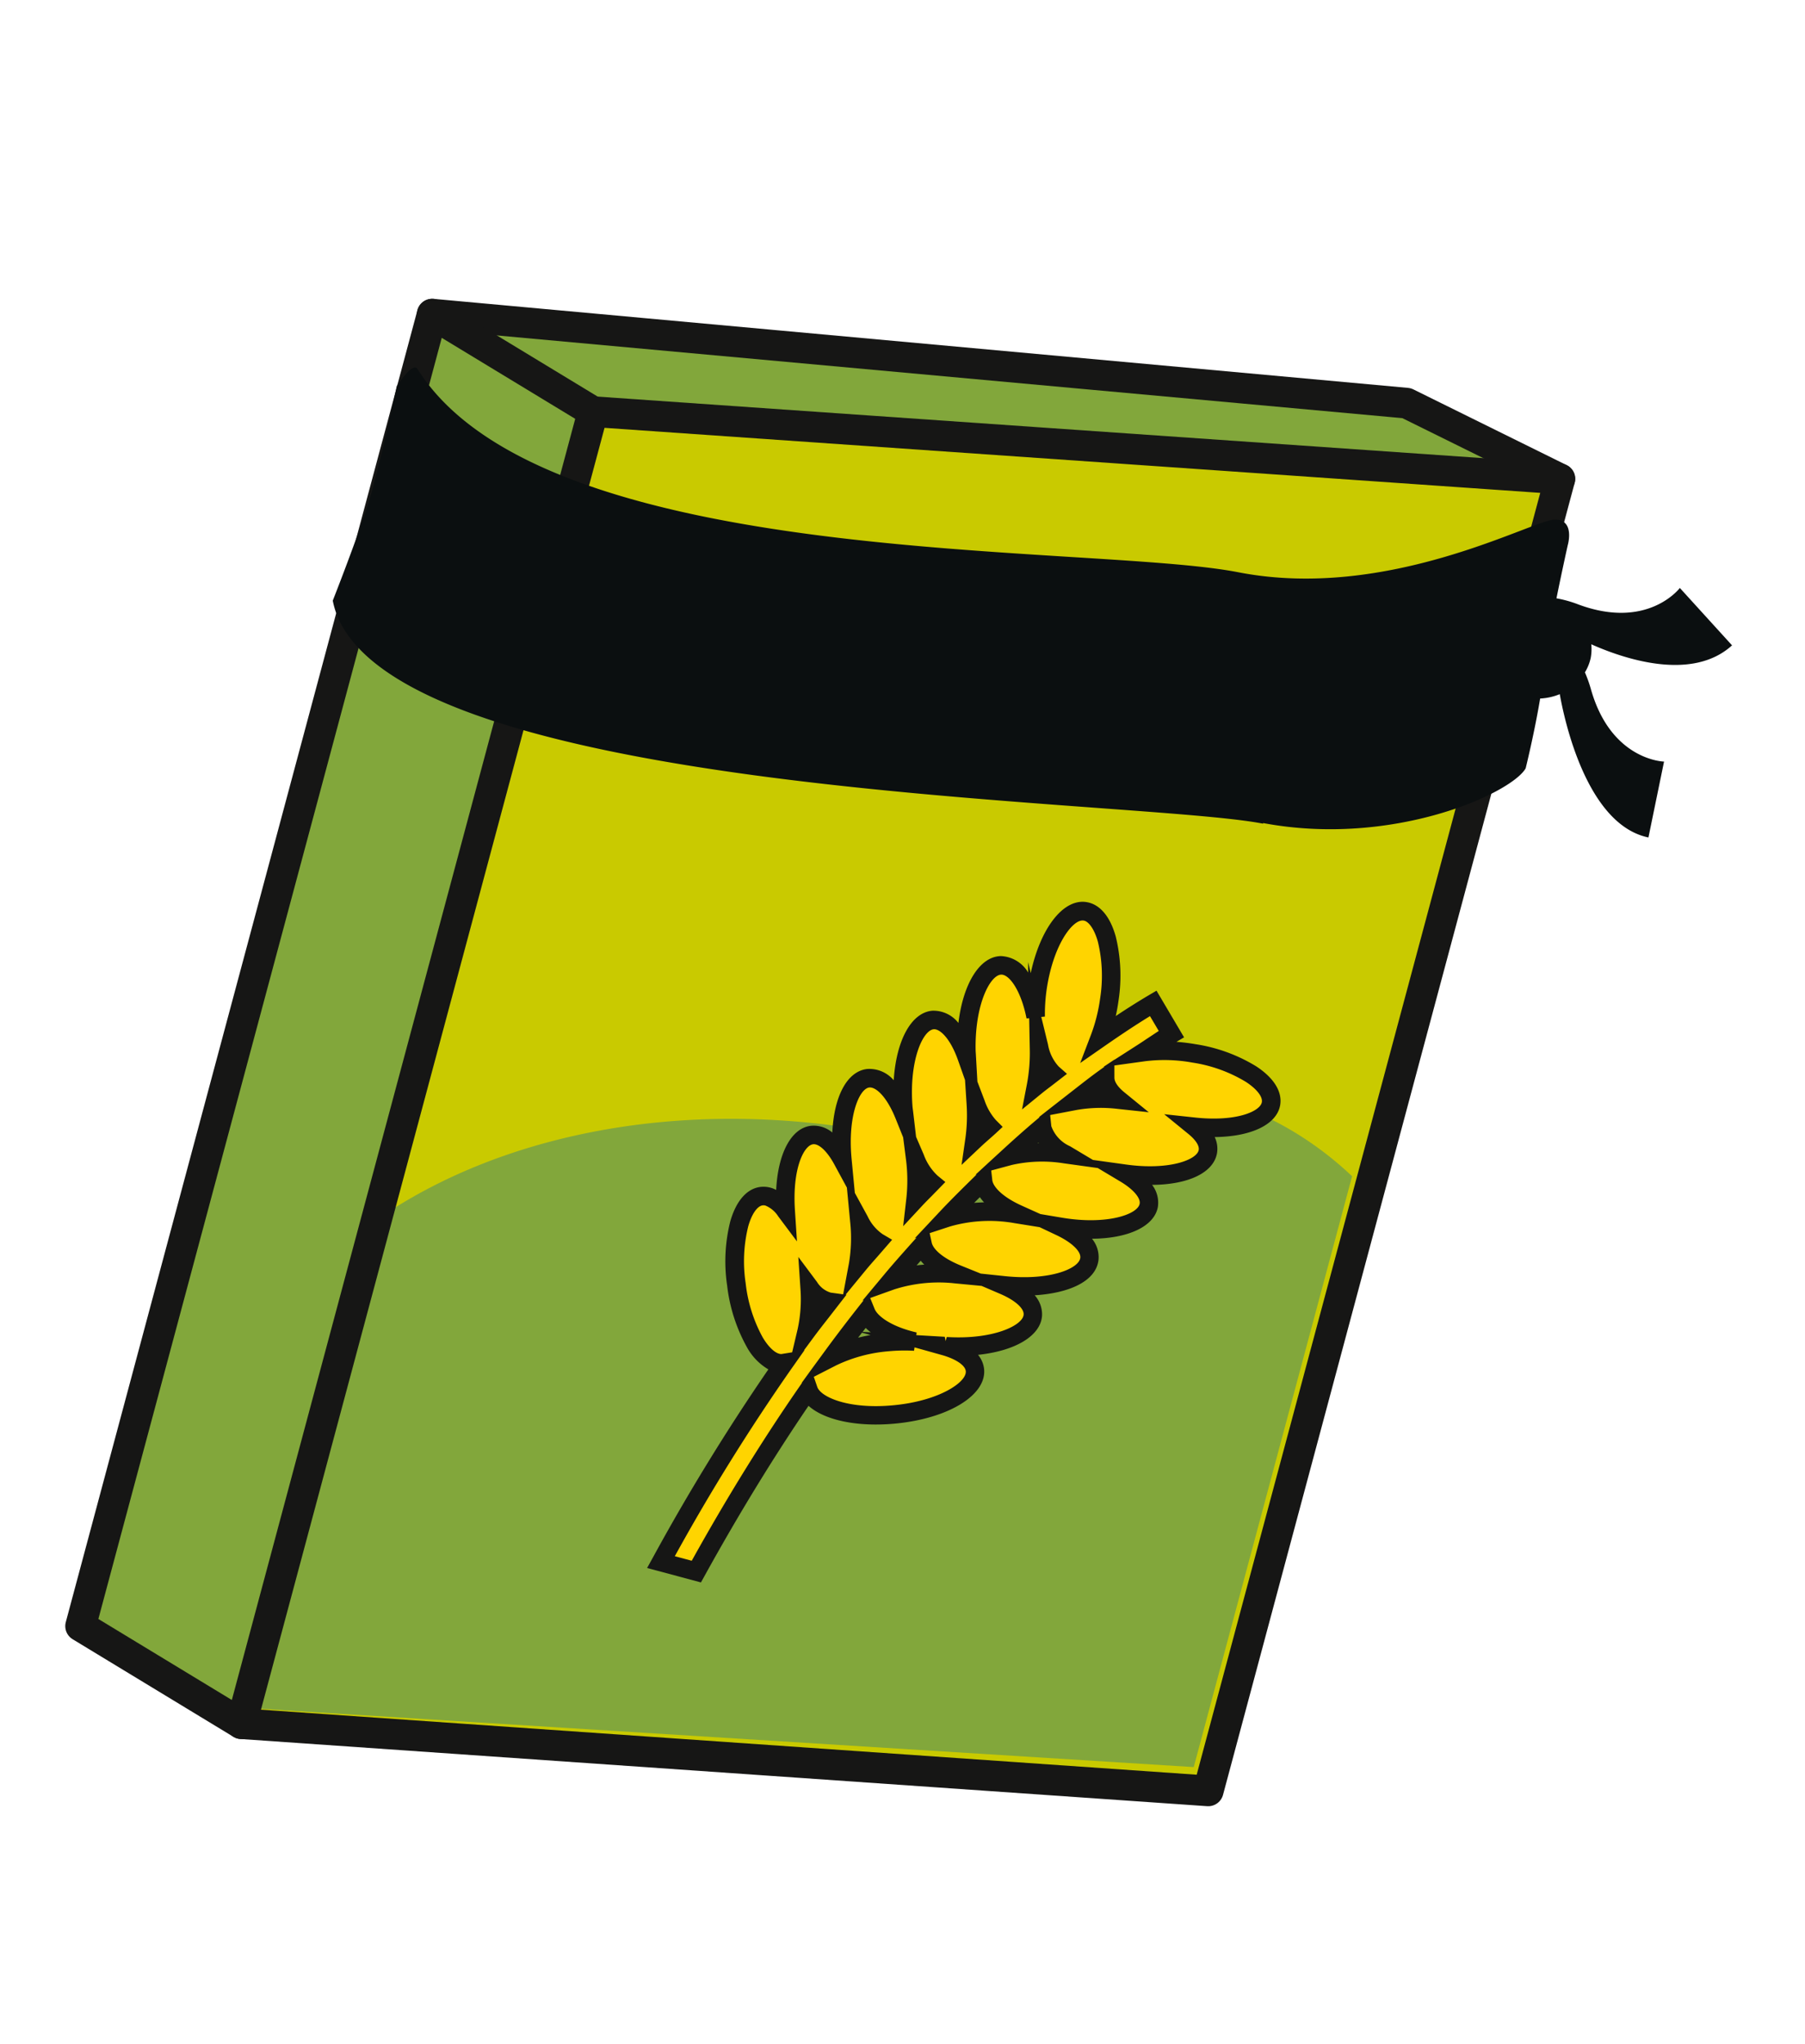 <svg xmlns="http://www.w3.org/2000/svg" xmlns:xlink="http://www.w3.org/1999/xlink" width="106" height="120" viewBox="0 0 106 120">
  <defs>
    <clipPath id="clip-path">
      <path id="Path_2297" data-name="Path 2297" d="M53.838,79.733,0,90.626V10.893L53.838,0Z" fill="none"/>
    </clipPath>
    <clipPath id="clip-Getreide">
      <rect width="106" height="120"/>
    </clipPath>
  </defs>
  <g id="Getreide" clip-path="url(#clip-Getreide)">
    <g id="Group_1903" data-name="Group 1903" transform="matrix(0.966, 0.259, -0.259, 0.966, 26.671, 8.67)">
      <g id="Group_1869" data-name="Group 1869" transform="translate(1.286 0)">
        <g id="Group_1862" data-name="Group 1862" transform="translate(10.601 1.962)">
          <path id="Path_2293" data-name="Path 2293" d="M55.858,79.733,0,90.626V10.893L55.858,0Z" fill="#c9ca00"/>
        </g>
        <g id="Group_1863" data-name="Group 1863" transform="translate(0 9.77)">
          <path id="Path_2294" data-name="Path 2294" d="M0,79.733l10.6,3.085V3.086L0,0Z" fill="#82a73b"/>
        </g>
        <g id="Group_1864" data-name="Group 1864">
          <path id="Path_2295" data-name="Path 2295" d="M56.615,0l9.844,1.962L10.6,12.855,0,9.77Z" fill="#82a73b"/>
        </g>
        <g id="Group_1867" data-name="Group 1867" transform="translate(11.438 0.833)">
          <g id="Group_1866" data-name="Group 1866" clip-path="url(#clip-path)">
            <g id="Group_1865" data-name="Group 1865" transform="translate(-6.479 41.449)">
              <path id="Path_2296" data-name="Path 2296" d="M73.714,27.3C73.714,12.221,63.568,0,51.053,0A20.588,20.588,0,0,0,35.938,6.963C16.027,7.245,0,19.348,0,34.247c0,15.077,16.406,27.3,36.644,27.3s36.644-12.221,36.644-27.3q0-.7-.047-1.383A32.821,32.821,0,0,0,73.714,27.3Z" fill="#82a73b"/>
            </g>
          </g>
        </g>
        <g id="Group_1868" data-name="Group 1868" transform="translate(30.695 33.156)">
          <path id="Path_2298" data-name="Path 2298" d="M4.629,30.21c.013-.005.021-.018.034-.024A124.769,124.769,0,0,0,.7,43.345h2.15a121.345,121.345,0,0,1,3.6-12.008c.617.918,2.861.979,5.258.084,2.56-.955,4.3-2.625,3.888-3.73-.221-.593-1.026-.892-2.112-.9.047-.01.092-.013.139-.023,2.676-.547,4.655-1.928,4.418-3.083-.132-.648-.946-1.077-2.095-1.242,2.632-.42,4.614-1.657,4.447-2.8-.1-.671-.925-1.154-2.112-1.376,2.688-.258,4.775-1.4,4.67-2.561-.057-.632-.758-1.134-1.806-1.433,2.523-.317,4.438-1.4,4.338-2.517-.044-.487-.478-.9-1.149-1.2,2.355-.368,4.1-1.406,4-2.472-.106-1.175-2.4-1.928-5.119-1.683a9.769,9.769,0,0,0-2.882.685c.432-.476.844-.975,1.292-1.433l-1.5-1.464c-.876.893-1.7,1.84-2.517,2.8a10.322,10.322,0,0,0-.032-2.339c-.342-2.71-1.568-4.789-2.737-4.641S13,2.471,13.346,5.183a10.891,10.891,0,0,0,.316,1.541c-.8-1.629-1.885-2.625-2.737-2.379-1.133.327-1.438,2.72-.68,5.345.037.13.085.249.126.376C9.554,8.88,8.62,8.222,7.9,8.475c-1.112.39-1.281,2.8-.377,5.375.056.159.122.3.183.456-.9-1.194-1.9-1.841-2.619-1.542-1.035.429-1.106,2.628-.216,5.011-.751-.79-1.521-1.178-2.107-.935-.989.41-1.1,2.436-.332,4.693A1.66,1.66,0,0,0,.841,21.07c-1.09.451-1.125,2.864-.08,5.388S3.54,30.661,4.629,30.21ZM18.535,9.128a1.79,1.79,0,0,0,1.1,1.038,8.811,8.811,0,0,0-2.458.729C17.624,10.3,18.066,9.7,18.535,9.128Zm-3.06.558c-.245.326-.5.641-.742.972a10.459,10.459,0,0,0-.387-2.152c-.013-.046-.03-.087-.045-.133A3.018,3.018,0,0,0,15.475,9.686Zm.237,3.2a2.44,2.44,0,0,0,1.722,1.182,8.582,8.582,0,0,0-3.134.951Q14.989,13.938,15.713,12.889Zm-.034,5.3c-.163.017-.322.026-.489.05a8.79,8.79,0,0,0-3.507,1.224c.479-.892.989-1.756,1.5-2.619C13.435,17.492,14.376,17.978,15.679,18.19Zm-2.974-4.523c-.209.327-.432.642-.636.973a10.357,10.357,0,0,0-.474-2.069A3.875,3.875,0,0,0,12.705,13.668Zm-1.984,7.7a3.107,3.107,0,0,0,2.439,1.15c-.132.022-.259.035-.392.062a9.122,9.122,0,0,0-3.284,1.3C9.877,23.029,10.3,22.2,10.722,21.368Zm-.432-3.642c-.218.394-.451.776-.662,1.175a10.181,10.181,0,0,0-.648-2.322A3.817,3.817,0,0,0,10.289,17.726ZM8.538,26.069c.467.617,1.68.952,3.191.916a10.9,10.9,0,0,0-1.512.436,9.258,9.258,0,0,0-2.927,1.7C7.688,28.089,8.107,27.075,8.538,26.069Zm-.4-4.162c-.255.534-.528,1.053-.775,1.595a9.448,9.448,0,0,0-.595-2.53A3.227,3.227,0,0,0,8.14,21.906ZM6.3,26.023c-.281.67-.575,1.331-.842,2.01a8.768,8.768,0,0,0-.495-2.515A1.889,1.889,0,0,0,6.3,26.023Z" transform="translate(0.545 0.544)" fill="#ffd400"/>
          <path id="Path_2299" data-name="Path 2299" d="M3.825,44.434H.552l.167-.675A126.534,126.534,0,0,1,4.41,31.33a3.4,3.4,0,0,1-1.565-.944A9.687,9.687,0,0,1,.8,27.21,9.636,9.636,0,0,1,0,23.522c.02-1.249.437-2.106,1.177-2.412a1.577,1.577,0,0,1,.948-.072c-.45-2.078-.095-3.715.978-4.158a1.7,1.7,0,0,1,1.333.048c-.449-2.066-.1-3.673.989-4.123a1.869,1.869,0,0,1,1.7.227C6.664,10.753,7.082,8.919,8.265,8.5a1.863,1.863,0,0,1,1.658.3c-.329-2.293.192-4.091,1.394-4.439a1.964,1.964,0,0,1,1.8.523l-.172-.6.322.591c-.134-2.668.69-4.7,2.053-4.872.8-.1,1.581.435,2.216,1.511a9.649,9.649,0,0,1,1.13,3.6c.038.3.063.6.076.9.492-.557,1.007-1.121,1.543-1.668l.382-.389,2.273,2.227-.364.37c.369-.07.748-.123,1.135-.158a9.589,9.589,0,0,1,3.759.334c1.186.39,1.879,1.045,1.951,1.842.1,1.156-1.18,2.229-3.229,2.8a1.577,1.577,0,0,1,.376.872c.106,1.171-1.155,2.228-3.2,2.79a1.71,1.71,0,0,1,.663,1.16c.1,1.168-1.213,2.248-3.253,2.808a1.7,1.7,0,0,1,.692,1.1c.188,1.293-1.234,2.359-3.082,2.977a1.682,1.682,0,0,1,.726,1.038c.241,1.179-1,2.422-3.034,3.2a1.56,1.56,0,0,1,.564.724c.534,1.432-1.277,3.338-4.209,4.431-2.117.79-4.072.881-5.193.313C6.036,36.242,4.918,40.016,3.928,44.02ZM1.944,43.345H2.973C4.017,39.178,5.2,35.262,6.483,31.7l.044-.121L6.5,31.6l.351-.917,0,0,.475-1.224c.4-1.036.822-2.056,1.255-3.069l.186-.434-.066.046L9.535,24.2c.331-.719.683-1.417,1.035-2.118l.24-.473-.089.06,1.028-1.918c.483-.9,1-1.77,1.511-2.639h0l-.064.036.633-1h0l.558-.877c.463-.729.936-1.448,1.424-2.15l.155-.223-.052.025.487-.649v0l1.15-1.524c.364-.482.727-.965,1.108-1.43l.21-.256-.052.023.513-.585,0,.014,1.145-1.259c.154-.169.3-.341.454-.513s.317-.361.477-.537l-.722-.707c-.747.788-1.454,1.6-2.112,2.378L17.438,9.22l.181-1.745a9.738,9.738,0,0,0-.031-2.215A8.533,8.533,0,0,0,16.6,2.077c-.381-.649-.838-1.031-1.141-.985-.644.081-1.364,1.9-1.028,4.566a10.272,10.272,0,0,0,.3,1.464l-.2.076.8,1.46a2.546,2.546,0,0,0,.937,1.084l.586.292-.7.92c-.145.186-.291.373-.43.565l-.878,1.218-.107-1.5A9.854,9.854,0,0,0,14.369,9.2l-.505-1.746-.145.054c-.76-1.538-1.661-2.23-2.1-2.1-.623.18-1.053,2.089-.307,4.671.02.069.044.135.066.2l.513,1.557.69.955a3.37,3.37,0,0,0,.94.943l.492.284-.3.479q-.139.217-.283.431c-.118.176-.234.353-.348.535L12.259,16.8l-.185-1.551a9.776,9.776,0,0,0-.45-1.96l-.458-1.353-.7-1.019c-.773-1.125-1.5-1.5-1.841-1.387-.611.215-.932,2.146-.044,4.682.032.09.07.177.106.265L9.253,15.9l.7.885a3.182,3.182,0,0,0,1.108.988l.539.243-.568,1.012c-.127.222-.256.444-.377.672l-.775,1.464-.245-1.637a9.653,9.653,0,0,0-.615-2.2l-.492-1.2-.709-.944c-.862-1.147-1.625-1.508-1.975-1.367-.551.229-.786,1.98.087,4.316l.7,1.877L7.71,21.139a2.633,2.633,0,0,0,1.122.787l.626.173L8.873,23.3c-.16.319-.318.638-.467.966l-.747,1.645.048-.005-.658,1.565c-.184.431-.368.863-.541,1.3l-.366.93.026-.011-.449,1.223A121.8,121.8,0,0,0,1.944,43.345ZM7.1,31.061l.349.518c.36.536,2.163.8,4.614-.122,2.519-.939,3.8-2.423,3.57-3.029-.122-.325-.753-.54-1.609-.55l-1.659-.018.024.2a10.188,10.188,0,0,0-1.436.415A8.75,8.75,0,0,0,8.2,30.067ZM1.754,22.088a.413.413,0,0,0-.16.029c-.3.124-.492.669-.5,1.42a8.566,8.566,0,0,0,.72,3.256A8.567,8.567,0,0,0,3.6,29.6c.512.5,1.012.746,1.314.663L5.5,30l-.042-1.406a8.287,8.287,0,0,0-.466-2.356L4.4,24.5l1.443,1.137a1.43,1.43,0,0,0,.933.393l.734-.092-.142-1.849A8.961,8.961,0,0,0,6.8,21.705l-.7-1.875L5.022,18.694c-.593-.624-1.181-.938-1.5-.806-.512.211-.805,1.724-.025,4.013l.59,1.738L2.643,22.505A1.628,1.628,0,0,0,1.754,22.088Zm7.407,5.736-.144.345c.215-.119.436-.233.665-.34ZM9.3,27.5l-.113.271.467-.1A3.178,3.178,0,0,1,9.3,27.5Zm2.961-.512.019.15L13.92,26.8l.113.231,0-.242h.026l0-.012c2.633-.538,4.125-1.805,3.995-2.439-.073-.362-.717-.681-1.639-.813l-1.18-.17-1.606.271c-.069.01-.135.02-.206.034a8.6,8.6,0,0,0-3.085,1.218L9.1,25.735l.416.55C9.781,26.633,10.68,27.037,12.26,26.983ZM11.4,22.853c-.054.109-.11.218-.163.326.137-.056.278-.109.422-.159A2.729,2.729,0,0,1,11.4,22.853Zm.087-1.7.26.507c.163.317.78.708,2.021.859L15,22.67l1.413-.224c2.61-.414,4.085-1.551,3.992-2.184-.056-.379-.712-.74-1.672-.919l-1.1-.2-1.525.157c-.1.009-.191.016-.288.031a8.353,8.353,0,0,0-3.285,1.138Zm2.3-2.8c-.08.135-.158.271-.237.407.18-.064.365-.124.553-.179A3.116,3.116,0,0,1,13.792,18.354Zm.239-1.687.206.526c.127.329.748.789,2.076,1.005l1.171.191,1.292-.124c2.637-.254,4.236-1.337,4.179-1.971-.03-.346-.585-.722-1.411-.959l-1.507-.428-1.988.248a8.06,8.06,0,0,0-2.93.882Zm2.5-4.041.235.614a2.036,2.036,0,0,0,1.363.852l1.511.429,1.984-.248c2.473-.312,3.916-1.332,3.863-1.928-.023-.249-.325-.522-.83-.748l-1.673-.752,1.813-.283c2.389-.374,3.594-1.335,3.544-1.885-.029-.323-.491-.67-1.207-.905a8.5,8.5,0,0,0-3.32-.284,9.208,9.208,0,0,0-2.72.645l-1.674.707.187.692c.065.241.347.483.8.684l1.674.752-1.814.283a8.282,8.282,0,0,0-2.3.68Zm-.252,1.741-.028.042a.579.579,0,0,0,.06-.016Z" transform="translate(0 0)" fill="#161615"/>
        </g>
      </g>
      <path id="Path_2300" data-name="Path 2300" d="M0,9.77,56.615,0l9.844,1.962V81.695L10.6,92.588,0,89.5Z" transform="translate(1.286 0)" fill="none" stroke="#161615" stroke-linecap="round" stroke-linejoin="round" stroke-width="1.8"/>
      <path id="Path_2301" data-name="Path 2301" d="M0,90.626V10.893L55.858,0" transform="translate(11.887 1.962)" fill="none" stroke="#161615" stroke-linecap="round" stroke-miterlimit="10" stroke-width="1.8"/>
      <line id="Line_117" data-name="Line 117" x2="10.601" y2="3.086" transform="translate(1.286 9.77)" fill="none" stroke="#161615" stroke-linecap="round" stroke-miterlimit="10" stroke-width="1.8"/>
      <g id="Group_1872" data-name="Group 1872" transform="translate(0 4.306)">
        <g id="Group_1871" data-name="Group 1871" transform="translate(0 0)">
          <g id="Group_1870" data-name="Group 1870">
            <path id="Path_2302" data-name="Path 2302" d="M71.012,9.864a3.464,3.464,0,0,1-1.046.546c.2,2.087.239,4.179.239,4.179-.429,1.637-6.342,6.506-14.054,7.093v.036C48.34,22.264,5.165,33.806,0,23.22c0,0,.378-3.287.525-5.781C.648,15.358.37,10.087.37,10.087S.894,8.436,1.285,8.8c10.268,9.525,40.679-.332,49.644-.959S66.832.383,68.072.043C69.241-.279,69.2,1.3,69.2,1.3s.062,1.483.168,3.181a6.9,6.9,0,0,1,1.348.016c4.33.4,5.492-2.48,5.492-2.48l3.833,2.46c-1.754,2.735-6.1,2.383-8,2.08a2.838,2.838,0,0,1,.176.789,2.778,2.778,0,0,1-.11.9,7.775,7.775,0,0,1,.6.87c2.229,3.733,5.244,2.985,5.244,2.985l.268,4.54C74.5,16.856,71.631,11.188,71.012,9.864Z" fill="#0b0f10"/>
          </g>
        </g>
      </g>
    </g>
    <rect id="Rectangle_971" data-name="Rectangle 971" width="106" height="120" fill="none"/>
  </g>
</svg>
